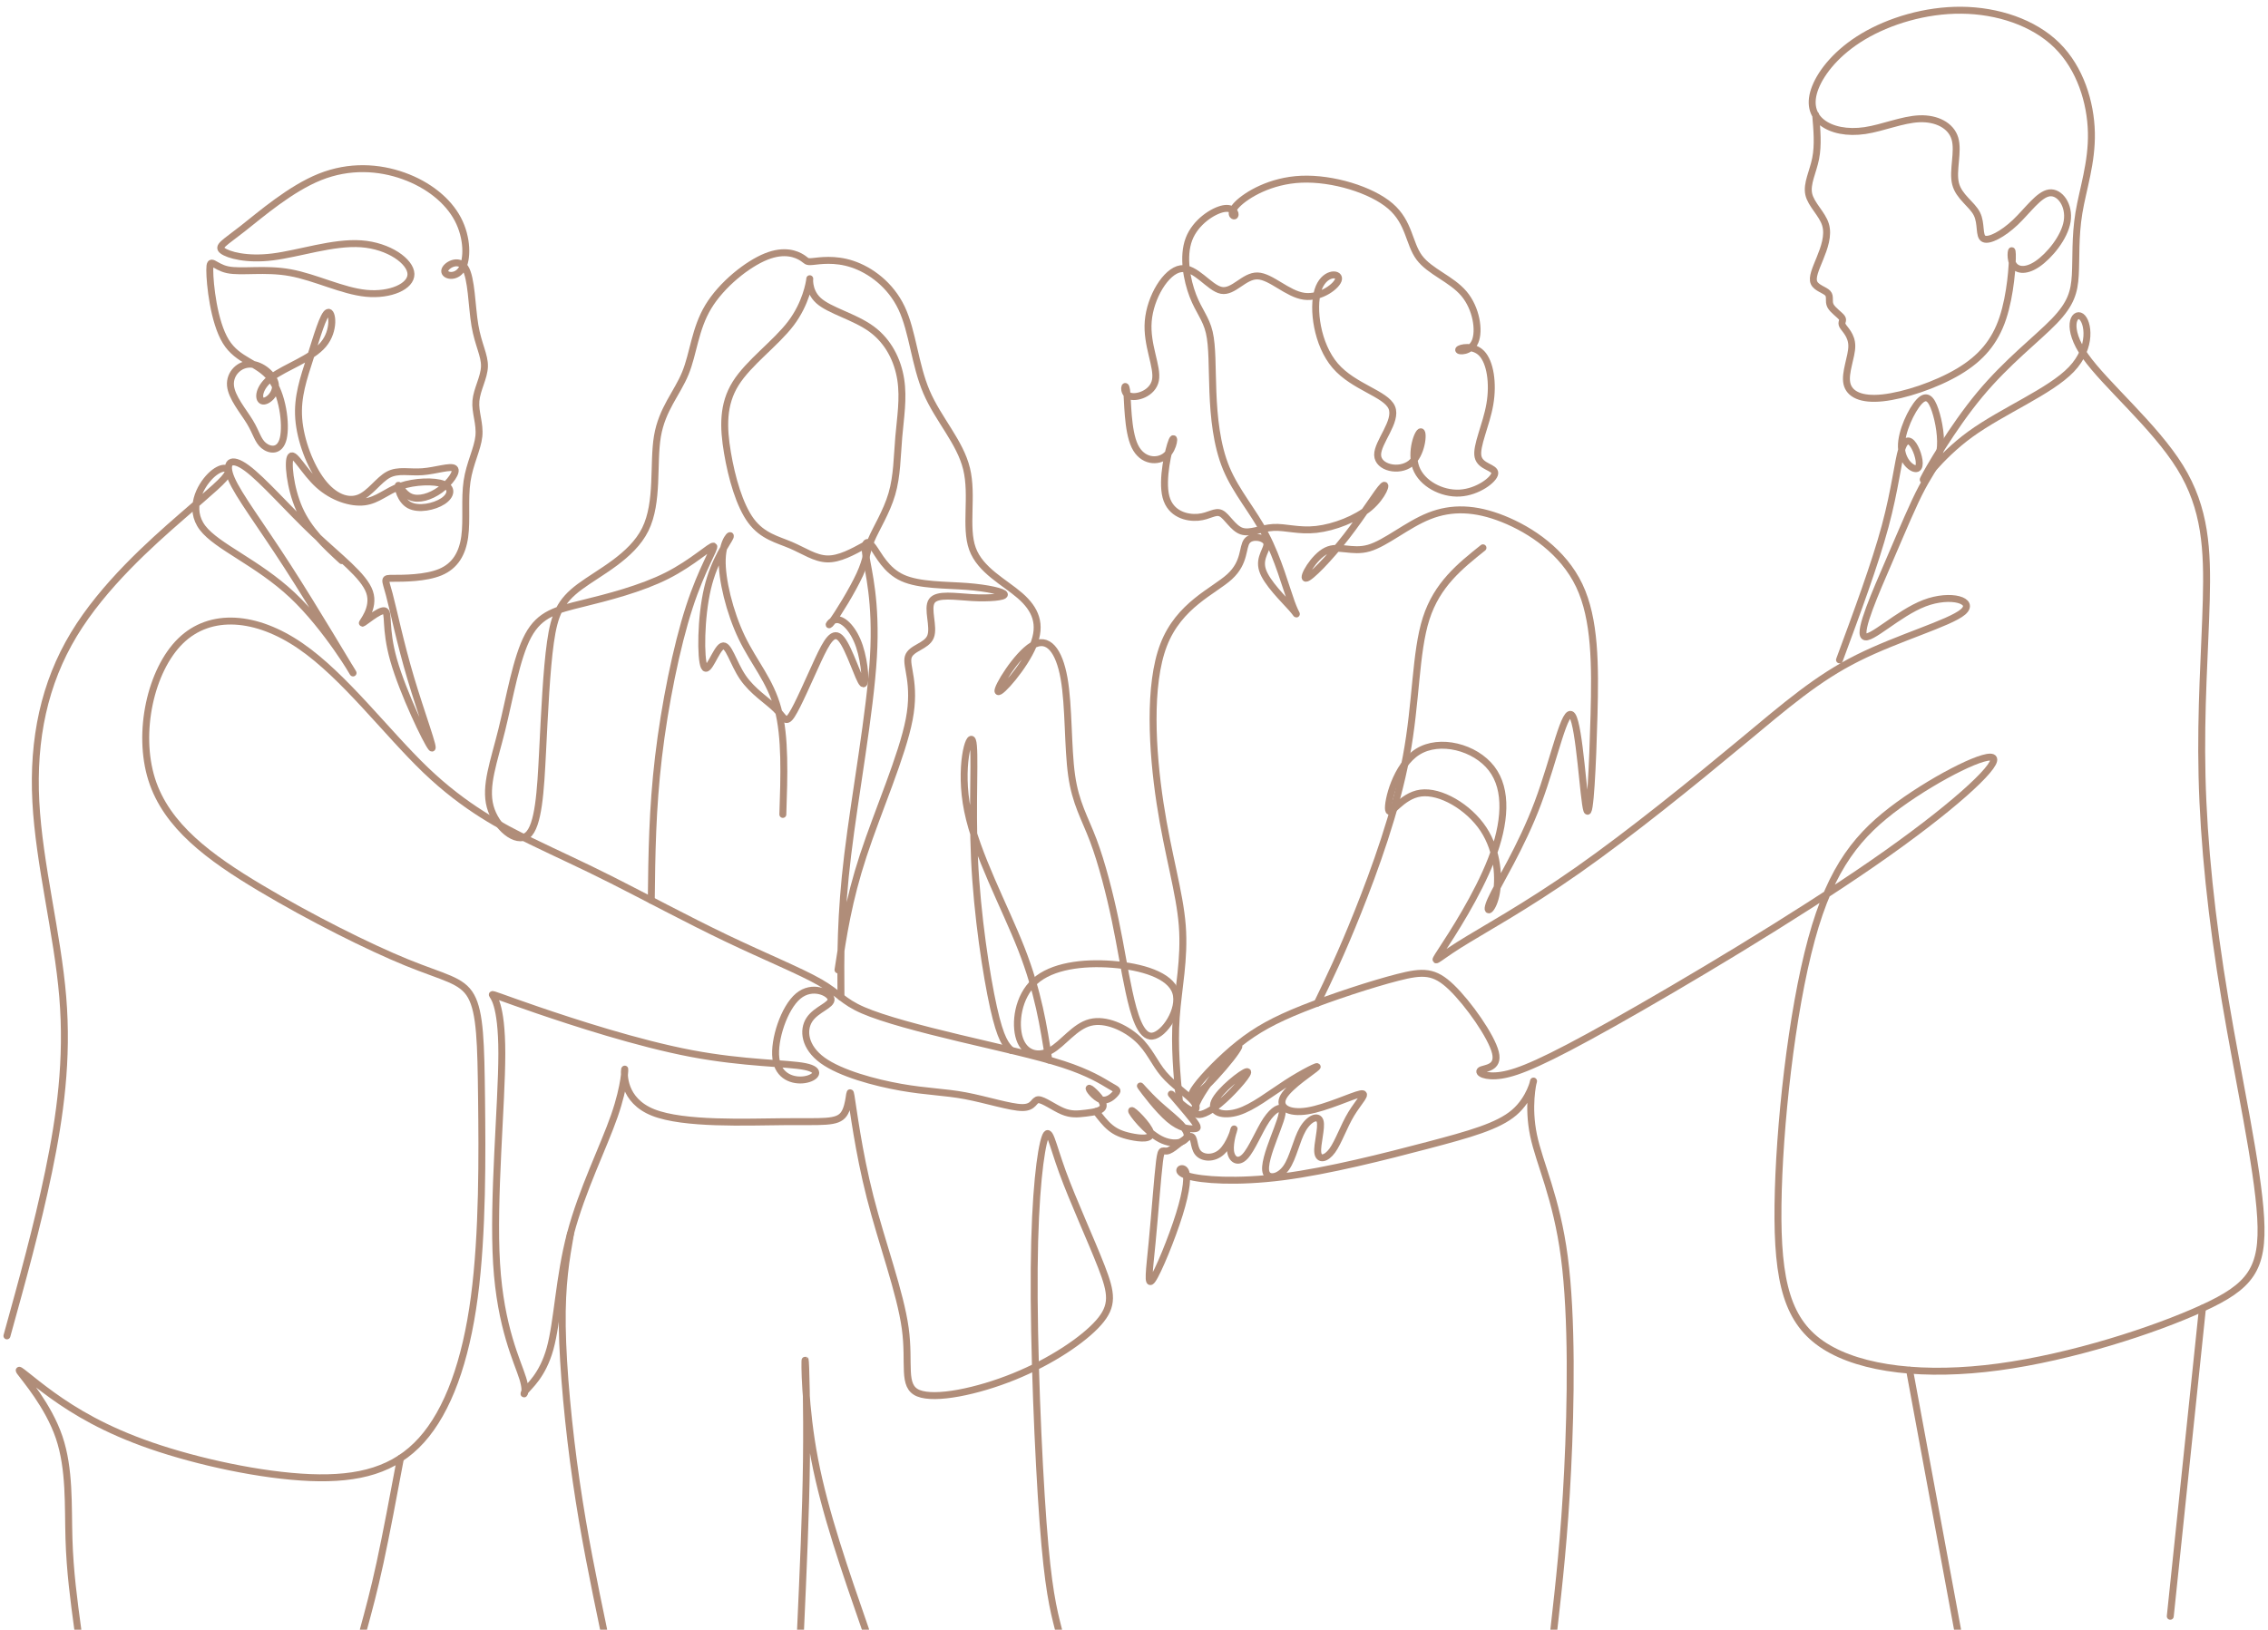 <svg width="327" height="235" viewBox="0 0 327 235" fill="none" xmlns="http://www.w3.org/2000/svg">
<path d="M11.22 234.995C10.652 230.806 10.084 226.618 9.942 221.874C9.8 217.13 10.084 211.836 8.523 207.247C6.961 202.662 3.555 198.782 2.891 197.835C2.227 196.888 4.31 198.874 7.529 201.193C10.748 203.509 15.102 206.158 21.82 208.478C28.537 210.793 37.626 212.779 44.723 213.067C51.821 213.35 56.935 211.932 60.767 207.677C64.6 203.421 67.155 196.329 68.386 187.058C69.618 177.788 69.522 166.344 69.43 158.401C69.334 150.457 69.242 146.01 67.915 143.644C66.587 141.279 64.036 140.995 58.592 138.771C53.148 136.548 44.819 132.388 37.534 128.037C30.245 123.685 23.999 119.146 21.87 112.383C19.741 105.62 21.728 96.634 26.032 92.428C30.337 88.219 36.966 88.786 43.308 93.138C49.65 97.489 55.707 105.62 61.385 111.061C67.067 116.501 72.365 119.242 76.527 121.274C80.694 123.305 83.721 124.632 88.309 126.948C92.901 129.263 99.051 132.576 104.683 135.271C110.315 137.966 115.425 140.048 118.218 141.654C121.011 143.26 121.483 144.395 124.418 145.672C127.352 146.948 132.746 148.367 138.282 149.689C143.818 151.012 149.496 152.243 153.283 153.473C157.069 154.704 158.965 155.931 160.004 156.548C161.044 157.162 161.236 157.162 160.902 157.587C160.572 158.013 159.72 158.864 158.773 158.58C157.825 158.296 156.785 156.878 157.069 156.924C157.353 156.97 158.965 158.484 159.057 159.335C159.148 160.186 157.729 160.374 156.547 160.516C155.362 160.658 154.414 160.754 153.187 160.232C151.955 159.711 150.44 158.576 149.73 158.576C149.02 158.576 149.116 159.711 147.413 159.711C145.709 159.711 142.207 158.576 139.18 158.008C136.153 157.441 133.594 157.441 129.857 156.778C126.117 156.114 121.199 154.792 118.594 152.902C115.993 151.012 115.705 148.55 116.698 147.036C117.692 145.522 119.963 144.954 119.821 144.057C119.679 143.16 117.124 141.929 115.087 143.632C113.049 145.334 111.538 149.969 111.868 152.618C112.198 155.267 114.377 155.927 115.984 155.693C117.592 155.455 118.631 154.32 116.08 153.803C113.525 153.282 107.371 153.377 99.656 151.913C91.945 150.449 82.669 147.42 77.412 145.622C72.16 143.824 70.933 143.256 70.979 143.448C71.025 143.636 72.353 144.583 72.353 151.913C72.353 159.243 71.029 172.957 71.597 182.227C72.165 191.497 74.624 196.32 75.379 198.778C76.139 201.235 75.192 201.331 75.713 200.622C76.235 199.912 78.218 198.398 79.308 194.472C80.393 190.546 80.581 184.209 82.243 177.922C83.9 171.63 87.023 165.389 88.585 160.896C90.146 156.402 90.146 153.661 90.054 154.229C89.962 154.796 89.77 158.676 94.171 160.424C98.575 162.172 107.564 161.797 113.099 161.747C118.635 161.701 120.719 161.984 121.666 160.658C122.614 159.335 122.422 156.402 122.706 158.059C122.99 159.715 123.75 165.956 125.453 172.623C127.156 179.29 129.807 186.382 130.517 191.539C131.227 196.692 129.995 199.908 132.408 200.901C134.825 201.894 140.879 200.663 146.227 198.49C151.575 196.316 156.213 193.195 158.389 190.734C160.564 188.277 160.28 186.478 158.814 182.694C157.345 178.91 154.698 173.14 153.182 168.981C151.667 164.817 151.287 162.264 150.673 164.016C150.055 165.764 149.204 171.818 149.112 182.886C149.016 193.951 149.68 210.03 150.389 219.55C151.099 229.071 151.859 232.029 152.615 234.991" stroke="#B08D79" stroke-miterlimit="22.926" stroke-linecap="round" stroke-linejoin="round"/>
<path d="M124.794 234.996C121.86 226.551 118.929 218.103 117.459 210.476C115.994 202.85 115.994 196.041 116.086 196.087C116.178 196.133 116.37 203.038 116.274 210.668C116.178 218.295 115.798 226.647 115.422 235" stroke="#B08D79" stroke-miterlimit="22.926" stroke-linecap="round" stroke-linejoin="round"/>
<path d="M87.032 234.995C85.608 228.157 84.193 221.319 83.078 213.613C81.964 205.908 81.154 197.338 81.066 191.247C80.983 185.156 81.617 181.539 82.252 177.926" stroke="#B08D79" stroke-miterlimit="22.926" stroke-linecap="round" stroke-linejoin="round"/>
<path d="M52.393 234.995C53.148 232.225 53.904 229.454 54.797 225.337C55.687 221.219 56.714 215.753 57.736 210.288" stroke="#B08D79" stroke-miterlimit="22.926" stroke-linecap="round" stroke-linejoin="round"/>
<path d="M1 192.633C3.175 184.781 5.354 176.933 7.012 168.94C8.665 160.946 9.805 152.815 9.045 143.732C8.289 134.654 5.638 124.629 5.167 115.596C4.695 106.564 6.394 98.524 10.652 91.478C14.915 84.431 21.728 78.377 26.129 74.547C30.529 70.718 32.516 69.107 32.846 68.21C33.18 67.313 31.852 67.121 30.337 68.636C28.826 70.15 27.122 73.363 29.201 76.108C31.285 78.849 37.15 81.123 42.156 85.825C47.162 90.531 51.303 97.669 50.877 97.006C50.452 96.342 45.458 87.877 41.446 81.661C37.434 75.445 34.403 71.469 33.364 69.057C32.32 66.646 33.268 65.795 35.585 67.497C37.906 69.199 41.597 73.454 45.241 76.909C48.886 80.359 52.48 83.008 53.286 85.374C54.092 87.74 52.101 89.821 52.247 89.867C52.389 89.913 54.66 87.927 55.415 88.069C56.171 88.211 55.415 90.481 56.756 95.191C58.096 99.901 61.536 107.052 62.195 107.807C62.859 108.562 60.747 102.926 59.219 97.794C57.691 92.658 56.743 88.023 56.125 85.708C55.511 83.392 55.223 83.392 56.693 83.392C58.163 83.392 61.377 83.392 63.506 82.495C65.635 81.598 66.675 79.8 67.005 77.389C67.339 74.977 66.959 71.948 67.339 69.395C67.715 66.842 68.85 64.76 69.042 62.916C69.234 61.072 68.474 59.466 68.616 57.809C68.758 56.153 69.802 54.451 69.848 52.845C69.894 51.238 68.95 49.724 68.474 46.933C68.003 44.142 68.003 40.074 67.055 38.61C66.107 37.145 64.216 38.28 64.12 39.035C64.024 39.79 65.731 40.17 66.579 38.797C67.431 37.425 67.431 34.304 66.011 31.609C64.592 28.914 61.753 26.644 58.2 25.368C54.651 24.091 50.393 23.807 46.135 25.509C41.876 27.212 37.626 30.9 34.975 32.981C32.324 35.063 31.285 35.535 32.09 36.148C32.896 36.761 35.543 37.521 39.33 37.045C43.116 36.574 48.034 34.871 52.059 35.155C56.083 35.439 59.206 37.708 59.252 39.507C59.298 41.305 56.271 42.627 52.819 42.298C49.362 41.968 45.483 39.982 41.839 39.319C38.194 38.656 34.787 39.319 32.8 38.893C30.813 38.468 30.245 36.953 30.245 38.939C30.245 40.925 30.813 46.411 32.562 49.248C34.311 52.085 37.246 52.273 39 54.547C40.749 56.816 41.317 61.168 40.845 63.2C40.373 65.231 38.858 64.948 38.006 64.238C37.154 63.529 36.967 62.394 36.019 60.834C35.071 59.274 33.372 57.288 33.23 55.586C33.088 53.883 34.508 52.465 36.115 52.511C37.722 52.557 39.522 54.071 39.709 55.444C39.897 56.816 38.478 58.043 37.814 57.809C37.15 57.572 37.246 55.869 39.188 54.405C41.129 52.941 44.916 51.71 46.619 49.678C48.322 47.646 47.942 44.805 47.283 45.043C46.619 45.281 45.671 48.589 44.728 51.568C43.78 54.547 42.832 57.196 43.07 60.363C43.308 63.529 44.728 67.221 46.431 69.441C48.134 71.665 50.122 72.42 51.733 71.806C53.34 71.193 54.572 69.207 55.992 68.448C57.411 67.693 59.018 68.164 60.914 68.022C62.809 67.881 64.984 67.126 65.506 67.551C66.028 67.977 64.888 69.583 63.469 70.626C62.045 71.665 60.346 72.14 59.21 71.665C58.075 71.193 57.507 69.775 57.415 70.008C57.319 70.246 57.699 72.136 59.023 72.845C60.35 73.555 62.621 73.083 63.849 72.278C65.08 71.473 65.272 70.338 63.945 69.821C62.621 69.299 59.778 69.395 57.745 70.104C55.708 70.814 54.48 72.136 52.539 72.374C50.602 72.612 47.951 71.761 45.913 69.917C43.88 68.073 42.461 65.236 41.939 65.803C41.417 66.37 41.797 70.342 43.17 73.417C44.544 76.492 46.907 78.665 49.274 80.843" stroke="#B08D79" stroke-miterlimit="22.926" stroke-linecap="round" stroke-linejoin="round"/>
<path d="M93.9 129.823C93.975 123.235 94.055 116.652 94.944 109.146C95.833 101.645 97.536 93.226 99.382 87.552C101.227 81.878 103.214 78.945 102.884 78.757C102.55 78.57 99.904 81.123 96.163 83.013C92.426 84.903 87.596 86.133 83.956 87.03C80.311 87.927 77.852 88.495 76.148 91.665C74.445 94.832 73.497 100.602 72.353 105.225C71.21 109.847 69.87 113.318 70.671 116.297C71.473 119.276 74.428 121.763 76.044 120.453C77.66 119.143 77.944 114.036 78.228 108.408C78.511 102.78 78.795 96.634 79.363 92.613C79.931 88.591 80.783 86.701 83.571 84.619C86.364 82.537 91.099 80.267 93.036 76.342C94.977 72.416 94.126 66.838 94.789 62.912C95.453 58.986 97.628 56.716 98.81 53.834C99.995 50.951 100.183 47.45 102.12 44.234C104.062 41.017 107.752 38.084 110.449 36.999C113.146 35.91 114.85 36.67 115.609 37.141C116.365 37.613 116.177 37.805 117.171 37.709C118.164 37.613 120.34 37.237 122.895 38.088C125.45 38.939 128.38 41.021 129.992 44.426C131.599 47.83 131.887 52.561 133.587 56.533C135.294 60.505 138.417 63.721 139.36 67.597C140.308 71.473 139.076 76.016 140.212 79.137C141.348 82.258 144.85 83.96 147.071 85.9C149.297 87.84 150.24 90.013 148.963 93.088C147.685 96.163 144.182 100.135 143.903 99.709C143.619 99.284 146.554 94.461 148.825 93.088C151.096 91.716 152.703 93.797 153.417 97.819C154.127 101.837 153.935 107.799 154.507 111.816C155.075 115.834 156.398 117.916 157.63 121.178C158.861 124.441 159.997 128.888 160.798 132.718C161.6 136.548 162.076 139.765 162.786 143.027C163.495 146.29 164.443 149.603 166.146 149.411C167.854 149.223 170.313 145.535 169.507 143.073C168.701 140.616 164.631 139.385 160.373 139.056C156.114 138.726 151.664 139.293 149.205 141.513C146.746 143.733 146.274 147.604 147.005 149.79C147.739 151.976 149.681 152.477 151.476 151.488C153.271 150.5 154.929 148.017 157.175 147.441C159.421 146.862 162.26 148.188 164.013 149.794C165.762 151.401 166.426 153.295 167.8 154.901C169.173 156.507 171.252 157.834 172.058 158.827C172.864 159.82 172.392 160.483 171.348 159.916C170.309 159.348 168.701 157.55 168.889 157.788C169.077 158.026 171.069 160.295 171.983 161.476C172.901 162.657 172.743 162.749 172.058 162.774C171.378 162.795 170.163 162.749 168.551 161.38C166.935 160.008 164.923 157.317 164.506 156.728C164.088 156.14 165.27 157.663 166.998 159.232C168.726 160.804 171.002 162.427 171.156 163.562C171.311 164.693 169.344 165.331 167.282 164.255C165.22 163.178 163.057 160.387 163.153 160.154C163.249 159.916 165.6 162.235 165.875 163.299C166.151 164.363 164.355 164.175 163.028 163.892C161.7 163.608 160.853 163.228 160.097 162.611C159.341 161.994 158.686 161.138 158.035 160.283" stroke="#B08D79" stroke-miterlimit="22.926" stroke-linecap="round" stroke-linejoin="round"/>
<path d="M151.217 152.857C150.457 147.959 149.693 143.057 147.276 136.869C144.858 130.682 140.788 123.21 139.51 116.923C138.233 110.631 139.748 105.525 140.22 106.802C140.692 108.078 140.124 115.738 140.504 123.873C140.884 132.009 142.207 140.616 143.247 145.293C144.291 149.97 145.05 150.721 145.81 151.472" stroke="#B08D79" stroke-miterlimit="22.926" stroke-linecap="round" stroke-linejoin="round"/>
<path d="M121.25 143.778C121.204 137.933 121.154 132.084 122.219 123.297C123.283 114.511 125.458 102.783 125.93 94.744C126.402 86.704 125.17 82.353 124.84 80.129C124.506 77.906 125.078 77.814 125.88 78.898C126.686 79.987 127.729 82.257 130.143 83.342C132.556 84.431 136.342 84.335 139.394 84.564C142.446 84.794 144.763 85.344 144.813 85.724C144.859 86.104 142.638 86.308 140.2 86.174C137.762 86.041 135.115 85.57 134.355 86.654C133.595 87.743 134.735 90.388 134.167 91.811C133.599 93.229 131.328 93.417 130.948 94.744C130.568 96.066 132.084 98.528 131.09 103.73C130.097 108.933 126.598 116.877 124.469 123.356C122.34 129.835 121.58 134.845 120.824 139.86" stroke="#B08D79" stroke-miterlimit="22.926" stroke-linecap="round" stroke-linejoin="round"/>
<path d="M112.87 117.44C113.058 111.858 113.25 106.28 112.16 102.212C111.07 98.144 108.707 95.591 106.946 91.932C105.188 88.273 104.036 83.513 104.132 80.63C104.228 77.747 105.564 76.738 105.263 77.46C104.958 78.185 103.005 80.639 102.011 84.848C101.017 89.058 100.984 95.02 101.535 96.154C102.086 97.289 103.222 93.601 104.119 93.176C105.017 92.75 105.681 95.587 107.1 97.669C108.524 99.751 110.699 101.073 111.88 102.258C113.062 103.439 113.254 104.482 114.151 103.109C115.049 101.737 116.661 97.953 117.934 95.212C119.216 92.471 120.159 90.764 121.307 92.158C122.46 93.547 123.808 98.032 124.376 98.553C124.944 99.075 124.726 95.629 123.912 93.196C123.098 90.764 121.675 89.346 120.681 89.346C119.687 89.346 119.124 90.764 119.93 89.704C120.739 88.645 122.923 85.111 123.962 82.841C125.002 80.572 124.902 79.566 125.607 77.885C126.313 76.2 127.828 73.838 128.588 71.235C129.348 68.636 129.348 65.799 129.586 63.008C129.824 60.217 130.296 57.475 129.87 54.73C129.444 51.989 128.116 49.244 125.657 47.446C123.198 45.648 119.604 44.797 118.001 43.332C116.398 41.868 116.794 39.786 116.748 40.258C116.698 40.729 116.21 43.758 114.026 46.641C111.839 49.524 107.96 52.269 106.069 55.294C104.174 58.318 104.27 61.631 104.883 65.273C105.497 68.915 106.633 72.887 108.29 75.111C109.943 77.334 112.122 77.806 114.014 78.611C115.905 79.416 117.512 80.551 119.266 80.597C121.015 80.643 122.906 79.604 124.797 78.565" stroke="#B08D79" stroke-miterlimit="22.926" stroke-linecap="round" stroke-linejoin="round"/>
<path d="M224.034 234.995C224.79 228.299 225.545 221.603 226.021 212.012C226.497 202.42 226.685 189.937 225.549 181.285C224.414 172.632 221.955 167.805 221.103 163.691C220.247 159.578 221.007 156.173 221.103 155.889C221.199 155.606 220.631 158.443 218.314 160.429C215.997 162.414 211.927 163.549 205.819 165.16C199.715 166.766 191.574 168.848 184.949 169.699C178.323 170.55 173.213 170.17 171.226 169.557C169.239 168.944 170.374 168.093 170.846 168.752C171.318 169.415 171.13 171.589 170.04 175.089C168.951 178.589 166.963 183.412 166.158 184.547C165.356 185.682 165.732 183.129 166.116 179.132C166.504 175.135 166.896 169.691 167.176 167.467C167.46 165.243 167.64 166.24 168.512 165.911C169.385 165.581 170.963 163.921 171.622 163.871C172.286 163.825 172.036 165.389 172.716 166.219C173.393 167.05 175.004 167.146 176.14 166.103C177.275 165.064 177.935 162.886 177.935 162.794C177.935 162.698 177.275 164.684 177.417 165.961C177.559 167.237 178.507 167.805 179.496 166.766C180.49 165.727 181.534 163.078 182.573 161.518C183.617 159.957 184.656 159.486 184.844 160.053C185.032 160.621 184.373 162.227 183.659 164.121C182.949 166.011 182.189 168.189 182.569 169.131C182.949 170.079 184.46 169.795 185.454 168.376C186.447 166.958 186.923 164.405 187.821 162.844C188.719 161.284 190.046 160.716 190.33 161.664C190.614 162.611 189.858 165.068 190 166.203C190.142 167.337 191.182 167.15 192.084 165.919C192.981 164.688 193.737 162.419 194.826 160.621C195.916 158.822 197.336 157.5 196.15 157.738C194.968 157.975 191.182 159.769 188.485 160.195C185.788 160.621 184.181 159.673 185.078 158.113C185.976 156.553 189.387 154.379 189.858 153.904C190.33 153.432 187.867 154.659 185.458 156.219C183.045 157.779 180.678 159.669 178.515 160.341C176.353 161.009 174.39 160.458 175.1 158.847C175.81 157.241 179.192 154.579 179.793 154.525C180.394 154.471 178.219 157.024 176.453 158.618C174.687 160.212 173.334 160.842 172.675 160.712C172.011 160.587 172.04 159.703 173.28 157.688C174.524 155.668 176.987 152.518 178.027 151.367C179.066 150.215 178.691 151.067 177.459 152.644C176.227 154.221 174.148 156.519 172.933 157.504C171.718 158.489 171.372 158.151 172.462 156.67C173.547 155.189 176.073 152.56 178.615 150.537C181.158 148.513 183.713 147.095 187.875 145.438C192.042 143.782 197.812 141.892 201.506 140.945C205.197 139.998 206.808 139.998 209.267 142.364C211.726 144.729 215.037 149.456 215.609 151.776C216.177 154.091 213.998 153.999 213.476 154.329C212.958 154.659 214.094 155.418 216.507 155.038C218.92 154.659 222.61 153.148 232.551 147.566C242.487 141.984 258.673 132.338 270.029 124.487C281.384 116.635 287.918 110.585 287.442 109.4C286.97 108.22 279.493 111.908 273.765 116.067C268.041 120.231 264.063 124.862 261.178 135.455C258.289 146.048 256.489 162.598 256.352 173.758C256.21 184.918 257.725 190.688 263.069 194.093C268.417 197.497 277.598 198.536 288.148 197.117C298.702 195.699 310.625 191.819 317.543 188.652C324.461 185.486 326.369 183.024 325.943 175.602C325.517 168.176 322.757 155.789 320.808 144.153C318.858 132.518 317.722 121.641 317.489 111.95C317.255 102.258 317.914 93.743 318.102 86.508C318.29 79.274 318.006 73.317 314.316 67.355C310.625 61.397 303.524 55.439 300.639 51.322C297.754 47.208 299.077 44.938 300.071 45.648C301.065 46.357 301.724 50.045 298.652 53.262C295.575 56.478 288.761 59.219 284.073 62.624C279.389 66.028 276.834 70.096 277.356 69.007C277.877 67.918 281.472 61.677 285.446 56.9C289.421 52.123 293.775 48.814 296.188 46.307C298.601 43.799 299.073 42.097 299.215 39.686C299.357 37.274 299.169 34.154 299.737 30.699C300.305 27.249 301.632 23.465 301.536 19.113C301.44 14.762 299.925 9.843 296.568 6.535C293.208 3.226 288.001 1.52 282.8 1.474C277.593 1.428 272.387 3.034 268.651 5.258C264.914 7.482 262.643 10.319 261.741 12.588C260.84 14.858 261.316 16.56 262.689 17.649C264.063 18.738 266.334 19.209 268.889 18.83C271.444 18.45 274.283 17.224 276.746 17.128C279.205 17.032 281.288 18.075 281.856 19.965C282.424 21.855 281.476 24.6 281.952 26.49C282.424 28.38 284.315 29.423 285.029 30.841C285.739 32.26 285.267 34.058 286.023 34.433C286.778 34.813 288.765 33.77 290.565 32.068C292.36 30.365 293.972 28 295.487 27.812C296.998 27.624 298.422 29.61 298.042 31.926C297.662 34.241 295.487 36.891 293.738 38.075C291.984 39.256 290.661 38.972 290.185 37.979C289.713 36.986 290.093 35.284 290.139 36.657C290.185 38.029 289.901 42.473 288.765 45.877C287.63 49.281 285.643 51.647 282.378 53.587C279.109 55.527 274.567 57.037 271.444 57.371C268.321 57.701 266.618 56.849 266.284 55.289C265.95 53.729 266.993 51.459 266.993 49.899C266.993 48.339 265.95 47.487 265.666 46.966C265.382 46.444 265.854 46.257 265.57 45.831C265.286 45.406 264.246 44.742 263.912 44.083C263.583 43.42 263.963 42.761 263.532 42.285C263.107 41.813 261.875 41.53 261.545 40.77C261.211 40.015 261.783 38.785 262.397 37.27C263.011 35.756 263.674 33.958 263.203 32.397C262.731 30.837 261.124 29.514 260.785 28C260.456 26.485 261.403 24.783 261.783 22.843C262.163 20.903 261.971 18.73 261.783 16.552" stroke="#B08D79" stroke-miterlimit="22.926" stroke-linecap="round" stroke-linejoin="round"/>
<path d="M170.053 158.901C169.673 154.875 169.302 150.854 169.59 146.711C169.878 142.568 170.834 138.304 170.462 133.477C170.091 128.65 168.387 123.26 167.252 115.788C166.116 108.316 165.548 98.762 167.774 92.996C169.995 87.226 175.013 85.24 177.288 83.158C179.559 81.076 179.087 78.903 179.797 78.006C180.507 77.109 182.398 77.484 182.636 78.289C182.874 79.095 181.45 80.321 182.018 82.169C182.586 84.013 185.141 86.471 186.231 87.701C187.32 88.932 186.94 88.932 186.185 86.85C185.429 84.769 184.294 80.609 182.494 77.155C180.695 73.704 178.236 70.959 176.812 67.555C175.393 64.15 175.017 60.083 174.875 56.536C174.733 52.99 174.829 49.961 174.353 47.929C173.881 45.898 172.838 44.855 171.986 42.631C171.134 40.407 170.471 37.003 171.418 34.496C172.366 31.988 174.921 30.382 176.386 30.098C177.852 29.814 178.232 30.853 178.04 31.091C177.852 31.329 177.092 30.762 178.42 29.435C179.743 28.112 183.15 26.03 187.646 25.843C192.142 25.655 197.728 27.357 200.471 29.719C203.214 32.08 203.122 35.109 204.634 37.145C206.149 39.177 209.272 40.22 211.071 42.347C212.866 44.475 213.342 47.692 212.679 49.252C212.015 50.812 210.22 50.716 210.311 50.433C210.407 50.149 212.395 49.678 213.626 50.954C214.858 52.231 215.33 55.256 214.808 58.285C214.29 61.309 212.775 64.338 213.104 65.853C213.434 67.367 215.614 67.367 215.517 68.264C215.426 69.161 213.058 70.959 210.458 71.101C207.857 71.243 205.013 69.728 204.162 67.459C203.31 65.189 204.446 62.16 204.872 62.256C205.297 62.352 205.013 65.565 203.36 66.846C201.703 68.122 198.676 67.459 198.626 65.615C198.58 63.771 201.511 60.742 200.663 58.756C199.812 56.77 195.173 55.823 192.522 52.748C189.871 49.673 189.207 44.471 190.013 41.872C190.815 39.273 193.086 39.273 192.994 40.215C192.898 41.163 190.439 43.052 188.026 42.723C185.609 42.393 183.246 39.84 181.304 39.79C179.367 39.744 177.852 42.201 176.098 41.872C174.349 41.542 172.362 38.421 170.233 38.751C168.103 39.081 165.832 42.865 165.553 46.319C165.264 49.769 166.972 52.894 166.592 54.83C166.216 56.77 163.753 57.525 162.76 57.054C161.766 56.582 162.238 54.88 162.43 56.248C162.618 57.621 162.522 62.064 163.615 64.334C164.705 66.603 166.976 66.7 168.158 65.656C169.339 64.618 169.435 62.44 168.963 63.575C168.492 64.709 167.448 69.157 168.112 71.66C168.776 74.167 171.139 74.735 172.746 74.593C174.357 74.451 175.205 73.6 176.061 74.026C176.912 74.451 177.764 76.153 178.996 76.579C180.227 77.004 181.835 76.153 183.584 76.057C185.337 75.961 187.228 76.625 189.788 76.341C192.343 76.057 195.557 74.827 197.503 73.174C199.44 71.518 200.104 69.441 199.394 70.1C198.684 70.763 196.601 74.167 194.142 77.334C191.683 80.501 188.84 83.433 188.276 83.388C187.709 83.342 189.412 80.313 191.211 79.416C193.011 78.519 194.902 79.745 197.361 79.036C199.82 78.327 202.851 75.678 206.07 74.401C209.289 73.124 212.695 73.22 216.716 74.827C220.736 76.433 225.374 79.553 227.696 84.427C230.013 89.299 230.013 95.916 229.825 103.155C229.637 110.389 229.257 118.241 228.781 116.822C228.309 115.404 227.737 104.715 226.698 103.201C225.658 101.686 224.143 109.35 221.73 115.779C219.317 122.213 216.002 127.411 214.962 129.731C213.919 132.046 215.15 131.479 215.672 129.163C216.194 126.848 216.002 122.78 213.877 119.563C211.748 116.347 207.677 113.981 204.838 114.361C201.999 114.74 200.392 117.861 200.2 116.772C200.008 115.683 201.239 110.389 204.408 108.403C207.577 106.417 212.691 107.74 215.054 110.815C217.421 113.889 217.046 118.712 215.021 123.931C212.996 129.151 209.33 134.766 207.815 137.082C206.304 139.397 206.942 138.417 210.336 136.272C213.731 134.128 219.884 130.815 227.499 125.471C235.119 120.127 244.207 112.75 250.925 107.168C257.642 101.586 261.996 97.806 267.866 94.873C273.732 91.94 281.113 89.859 283.009 88.252C284.9 86.646 281.305 85.511 277.473 86.976C273.64 88.44 269.57 92.508 268.764 91.753C267.958 90.997 270.421 85.415 272.4 80.822C274.379 76.228 275.874 72.615 277.135 70.271C278.391 67.926 279.406 66.846 279.698 65.056C279.99 63.266 279.556 60.767 279.005 59.14C278.454 57.513 277.782 56.758 276.692 57.938C275.602 59.119 274.104 62.24 274.145 64.409C274.191 66.574 275.782 67.788 276.4 67.555C277.014 67.317 276.654 65.631 276.095 64.551C275.536 63.47 274.776 62.999 274.208 64.747C273.64 66.495 273.26 70.471 271.795 75.907C270.33 81.347 267.77 88.248 265.219 95.153" stroke="#B08D79" stroke-miterlimit="22.926" stroke-linecap="round" stroke-linejoin="round"/>
<path d="M213.814 78.995C210.499 81.644 207.189 84.293 205.619 89.195C204.045 94.097 204.224 101.252 202.755 109.104C201.29 116.956 198.183 125.496 195.77 131.537C193.357 137.578 191.646 141.112 189.93 144.65" stroke="#B08D79" stroke-miterlimit="22.926" stroke-linecap="round" stroke-linejoin="round"/>
<path d="M275.322 197.584C277.627 210.055 279.931 222.525 282.24 234.991" stroke="#B08D79" stroke-miterlimit="22.926" stroke-linecap="round" stroke-linejoin="round"/>
<path d="M317.548 188.662C316.004 203.464 314.455 218.266 312.91 233.069" stroke="#B08D79" stroke-miterlimit="22.926" stroke-linecap="round" stroke-linejoin="round"/>
</svg>

